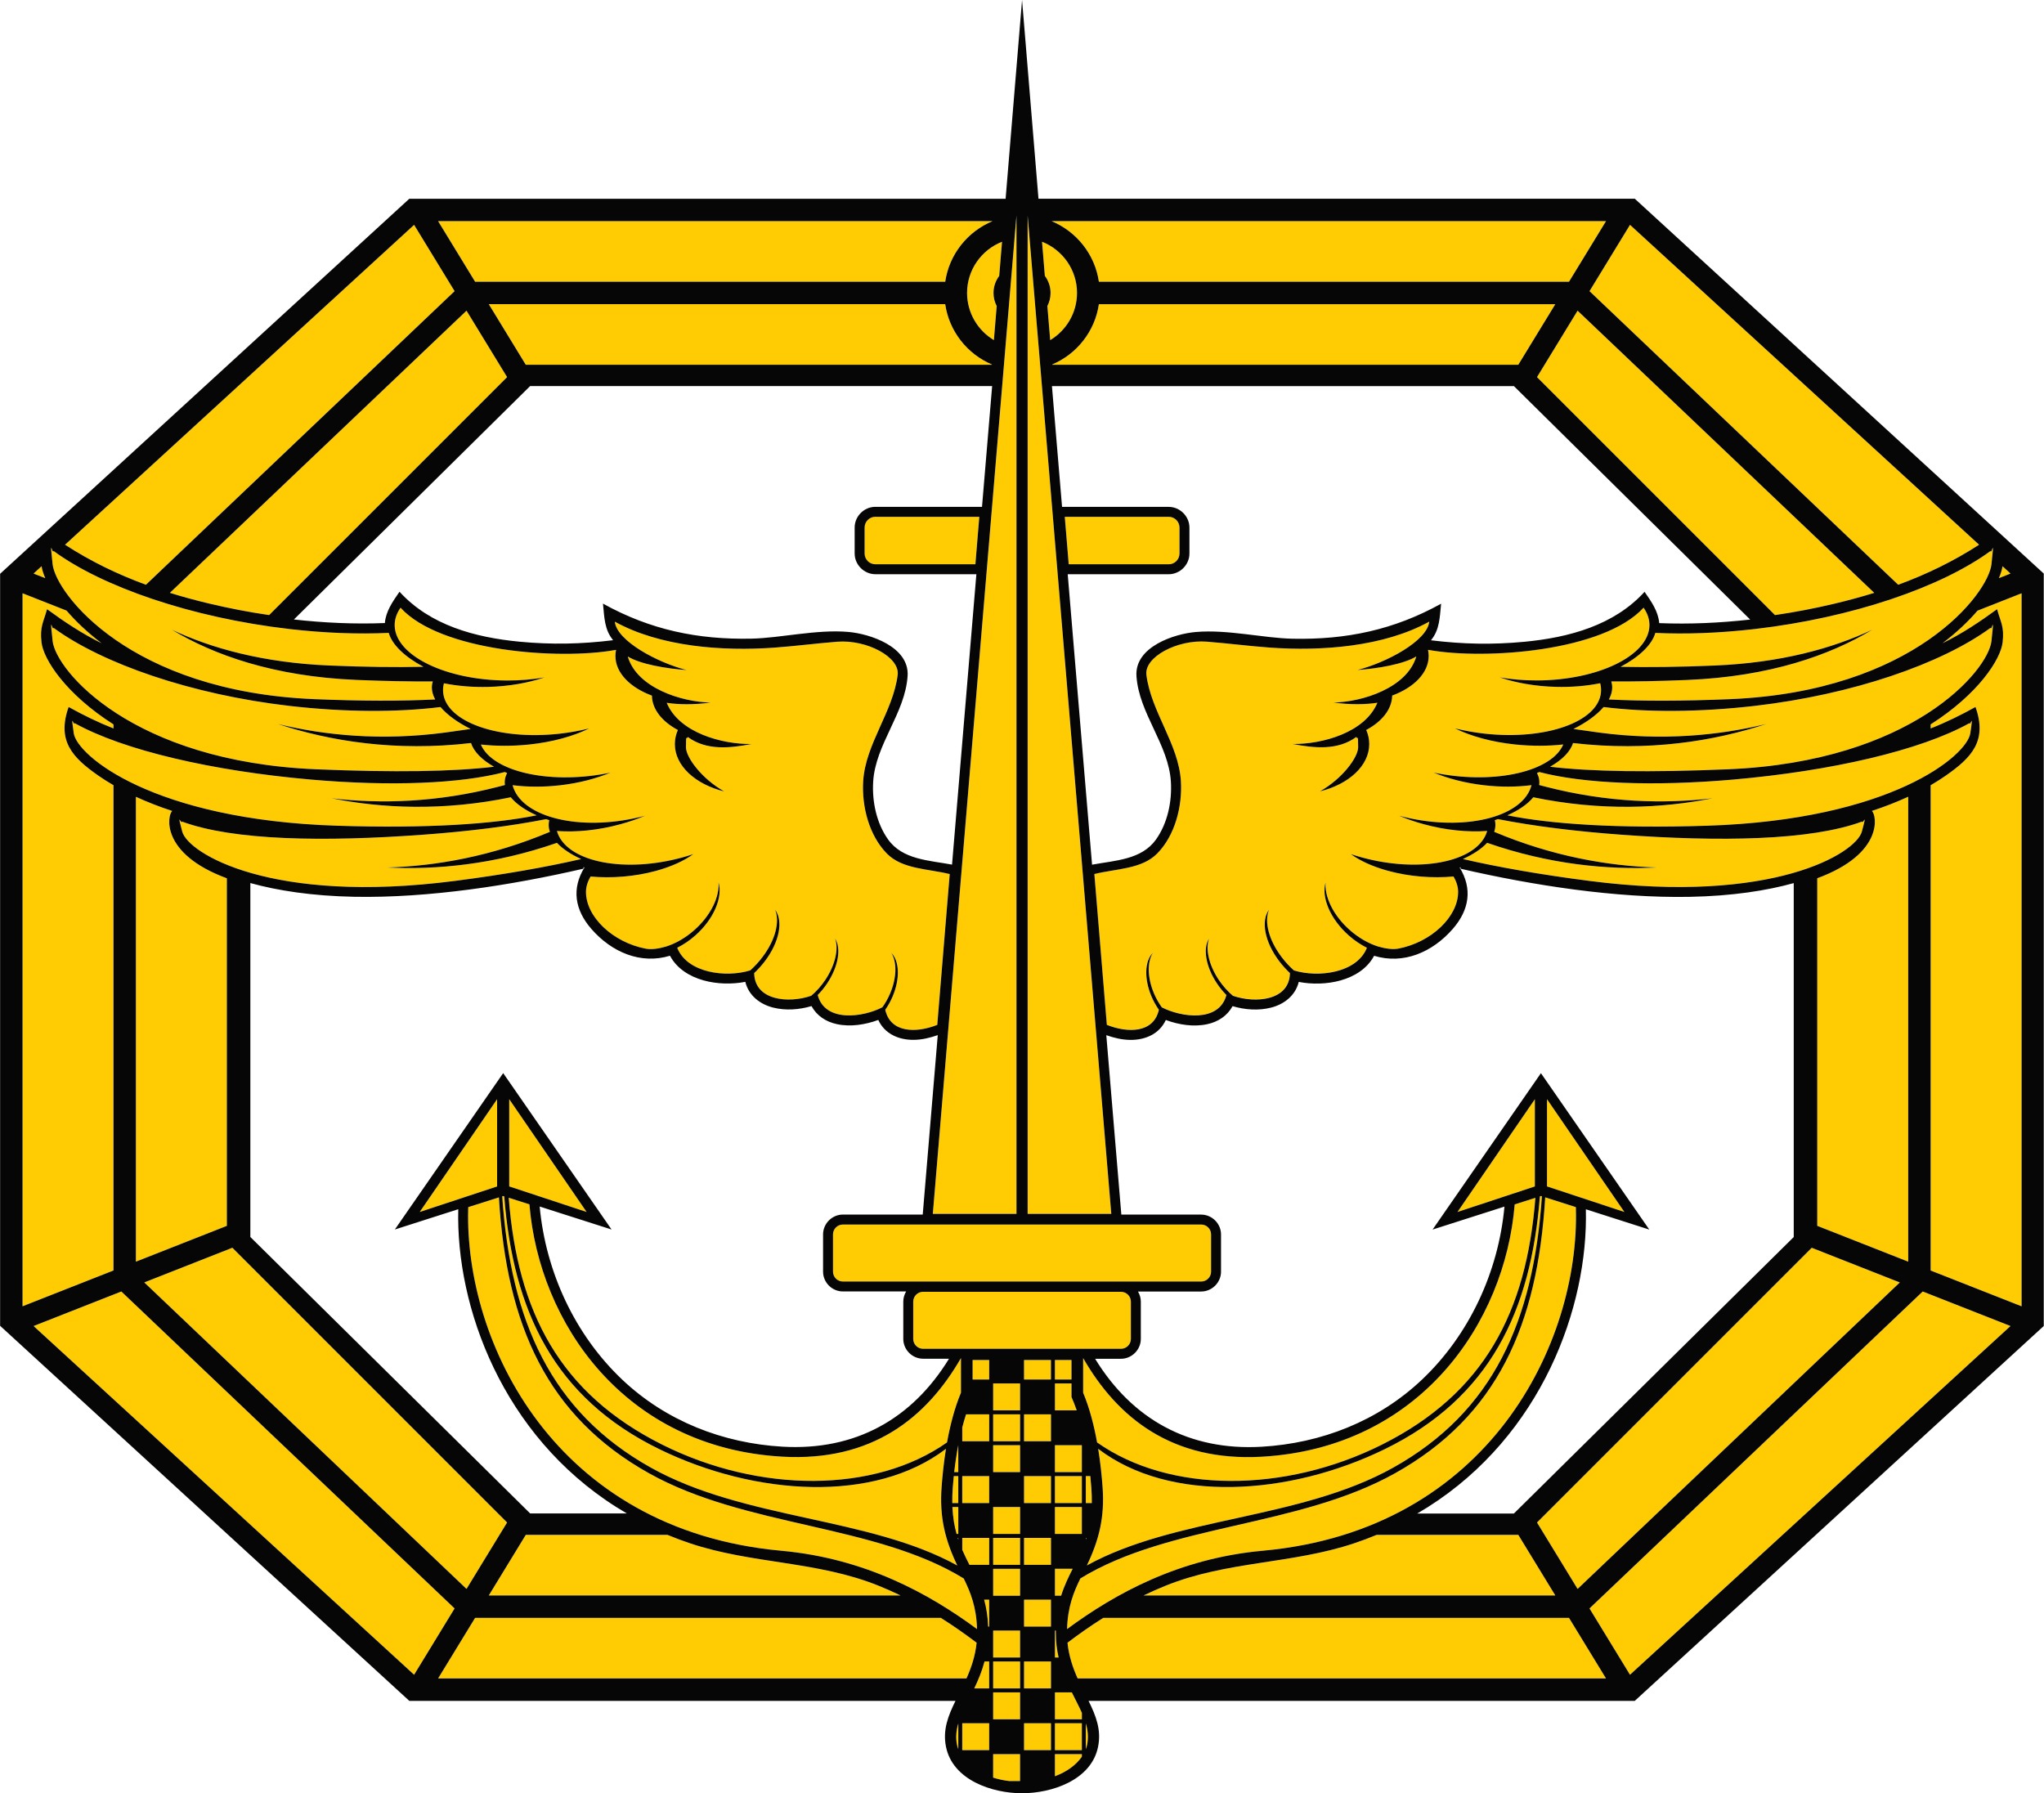 <?xml version="1.0" encoding="UTF-8"?><svg id="Layer_1" xmlns="http://www.w3.org/2000/svg" xmlns:xlink="http://www.w3.org/1999/xlink" viewBox="0 0 913.69 801.65"><defs><style>.cls-1{fill:none;}.cls-1,.cls-2,.cls-3{stroke-width:0px;}.cls-2{fill:#ffcc04;}.cls-2,.cls-3{fill-rule:evenodd;}.cls-4{clip-path:url(#clippath);}.cls-3{fill:#050605;}</style><clipPath id="clippath"><rect class="cls-1" y=".16" width="913.58" height="801.49"/></clipPath></defs><g id="surface1"><path class="cls-2" d="M701.36,723.2l16.54,27.08h-236.19c-2.09-4.69-3.9-9.9-4.53-15.97,4.94-3.74,10.26-7.5,16-11.11h208.18ZM455.99,740.92h-12.04v-12.04h12.04v12.04ZM430.14,638.07c.52-2.02,1.09-3.97,1.7-5.85h10.34v12.04h-12.04v-6.2ZM457.75,607.93h12.04v8.72h-12.04v-8.72ZM478.97,616.65h-7.41v-8.72h7.41v8.72ZM478.97,618.41v6.07c.83,1.87,1.61,3.87,2.34,5.97h-9.74v-12.04h7.41ZM469.8,644.26h-12.04v-12.04h12.04v12.04ZM483.6,658.06h-12.04v-12.04h12.04v12.04ZM426.54,658.06c.47-4.18,1.08-8.21,1.81-12.04h.01v12.04h-1.83ZM455.99,658.06h-12.04v-12.04h12.04v12.04ZM483.6,671.88h-12.04v-12.04h12.04v12.04ZM425.69,671.88c-.03-2.13.03-4.41.2-6.85.13-1.76.29-3.49.46-5.19h2.01v12.04h-2.68ZM487.39,659.84c.17,1.71.33,3.43.45,5.2.18,2.43.24,4.71.21,6.84h-2.68v-12.04h2.01ZM442.17,671.88h-12.04v-12.04h12.04v12.04ZM469.8,671.88h-12.04v-12.04h12.04v12.04ZM469.8,699.5h-12.04v-12.04h12.04v12.04ZM427.6,685.68c-.97-3.5-1.66-7.43-1.86-12.04h2.63v12.04h-.77ZM483.6,685.68h-12.04v-12.04h12.04v12.04ZM455.99,685.68h-12.04v-12.04h12.04v12.04ZM428.37,688.19c-.08-.24-.16-.49-.24-.73h.24v.73ZM433.35,699.5c-1.11-2.18-2.21-4.38-3.21-6.71v-5.34h12.04v12.04h-8.83ZM455.99,699.5h-12.04v-12.04h12.04v12.04ZM485.61,687.45c-.08.24-.16.49-.24.73v-.73h.24ZM471.96,728.88c0,.33,0,.66,0,.99,0,4.01.48,7.66,1.25,11.04h-1.64v-12.04h.4,0ZM479.5,701.26c-1.9,3.76-3.76,7.56-5.16,12.04h-2.77v-12.04h7.93ZM455.99,713.31h-12.04v-12.04h12.04v12.04ZM441.73,727.11c-.19-4.61-.85-8.53-1.81-12.04h2.25v12.04h-.44ZM469.8,727.11h-12.04v-12.04h12.04v12.04ZM455.99,768.54h-12.04v-12.04h12.04v12.04ZM485.37,770.38c.92,3.1,1.25,6.19.6,9.43-.15.7-.35,1.4-.6,2.08v-11.51ZM435.5,754.73c1.75-3.64,3.42-7.6,4.6-12.04h2.07v12.04h-6.67ZM455.99,754.73h-12.04v-12.04h12.04v12.04ZM469.8,754.73h-12.04v-12.04h12.04v12.04ZM479.11,756.5c1.6,3.24,3.21,6.25,4.5,9.17v2.87h-12.04v-12.04h7.54ZM428.37,781.9c-.26-.69-.45-1.38-.6-2.08-.65-3.24-.31-6.33.6-9.43v11.51ZM442.17,782.35h-12.04v-12.04h12.04v12.04ZM483.6,785.26c-2.48,3.62-6.63,6.73-12.04,8.74v-9.88h12.04v1.14ZM483.6,782.35h-12.04v-12.04h12.04v12.04ZM469.8,782.35h-12.04v-12.04h12.04v12.04ZM451.14,796.16c-2.57-.31-4.97-.84-7.2-1.54v-10.5h12.04v12.04h-4.85ZM455.99,644.26h-12.04v-12.04h12.04v12.04ZM455.99,630.45h-12.04v-12.04h12.04v12.04ZM434.77,607.93h7.41v8.72h-7.41v-8.72ZM484.18,607.07c15.37,26.73,39.81,46.41,80.01,44.08,70.45-4.09,108.54-59.72,112.89-112.78l9.26-2.95c-3.98,51.07-22.8,87.44-68.66,110.38-43.4,21.7-94.9,21.8-127.27-1.02-1.34-7.43-3.31-15.23-6.23-22.21v-15.49ZM688.35,534.78l.46-.15.45.14c-3.83,55.76-21.73,96.28-66.48,121.28-41.79,23.36-97.39,21.93-136.94,43.72,5.5-11.5,8.02-21.65,7.02-35.16-.35-4.76-.93-10.67-1.96-17,31.93,24.41,85.24,21.09,128.09.18,47.09-22.96,65.36-61.74,69.37-113.02ZM690.71,535.24l13.7,4.36c0,.27.01.53.02.8,1.61,59.3-38.3,143.54-139.96,152.8-37.51,3.42-65.97,19.14-87.49,35.02.27-9.92,2.94-16.51,5.95-22.63,39.72-24.37,97.38-22.83,140.65-47.01,45.54-25.44,63.71-66.06,67.13-123.34ZM436.75,728.22c-21.52-15.88-49.98-31.59-87.5-35.02-101.65-9.26-141.56-93.5-139.96-152.8,0-.27.02-.52.03-.8l13.7-4.36c3.41,57.27,21.59,97.9,67.12,123.34,43.28,24.18,100.94,22.64,140.66,47.01,3.01,6.12,5.69,12.72,5.95,22.63ZM224.48,534.78l.45-.14.46.15c4,51.28,22.28,90.06,69.37,113.02,42.85,20.91,96.16,24.23,128.09-.18-1.03,6.32-1.61,12.24-1.96,17-1.01,13.51,1.52,23.66,7.02,35.16-39.55-21.8-95.16-20.37-136.94-43.72-44.75-25-62.65-65.52-66.48-121.28ZM227.4,535.42l9.26,2.95c4.35,53.06,42.44,108.69,112.89,112.78,40.21,2.33,64.64-17.35,80.01-44.08v15.49c-2.92,6.98-4.88,14.79-6.23,22.21-32.37,22.82-83.88,22.72-127.27,1.02-45.86-22.94-64.68-59.3-68.66-110.38ZM686.1,491.35v39l-34.59,11.42,34.59-50.41ZM227.63,491.35l34.59,50.41-34.59-11.42v-39ZM222.21,491.35v39l-34.59,11.42,34.59-50.41ZM691.53,491.35l34.58,50.41-34.58-11.42v-39ZM475.97,231.02h46.47c2.64,0,4.81,2.16,4.81,4.81v11.6c0,2.64-2.16,4.81-4.81,4.81h-44.71l-1.76-21.21ZM391.3,231.02h46.46l-1.75,21.21h-44.71c-2.64,0-4.81-2.16-4.81-4.81v-11.6c0-2.64,2.16-4.81,4.81-4.81ZM454.37,96.34v446.27h-37.39l37.39-446.27ZM376.77,547.38h160.19c2.43,0,4.41,1.99,4.41,4.41v16.65c0,2.43-1.98,4.41-4.41,4.41h-160.19c-2.43,0-4.41-1.99-4.41-4.41v-16.65c0-2.42,1.99-4.41,4.41-4.41ZM459.37,96.34l37.39,446.27h-37.39V96.34ZM412.63,577.45h88.48c2.43,0,4.41,1.99,4.41,4.41v16.65c0,2.42-1.99,4.41-4.41,4.41h-88.48c-2.43,0-4.41-1.99-4.41-4.41v-16.65c0-2.43,1.98-4.41,4.41-4.41ZM667.92,371.84c.44-1.25.62-2.53.52-3.81-.04-.48-.13-.95-.24-1.4.47-.15.93-.31,1.39-.48,15.87,3.13,34.62,5.47,55.04,6.97,44.03,3.22,84.62,2.66,107.72-5.87.34,1.48,2.53-5.16-.09,4.5-2.62,9.65-39.75,32.61-121.77,22.03-22.22-2.87-41.02-6.2-56.55-9.79,4.59-2.07,8.31-4.55,10.83-7.24,27.81,9.68,53.94,12.13,75.84,11.02-21.8-.64-46.7-4.99-72.7-15.94ZM189.3,298.06c-12.31.27-26.3.09-42.04-.57-29.56-1.24-52.77-7.67-70.45-16.01,18.7,11.31,45.67,20.91,82.47,22.45,12.49.52,23.87.74,34.19.68-.08.27-.16.53-.22.8-.52,2.34-.03,4.8,1.29,7.25-15.02.76-33.01.75-54.16-.14-82.28-3.45-115.41-47.13-116.87-60.32-1.46-13.19-.07-4.04.43-5.91,21.83,16.03,61.62,29.83,105.49,34.9,15.9,1.83,30.87,2.35,44.34,1.72,1.49,5.29,7.2,10.75,15.51,15.14ZM418.98,458.12c-9.2,3.68-20.91,3.81-23.26-6.73,1.25-1.78,2.36-3.78,3.28-5.93,3.42-8.06,3.01-15.94-.58-19.53,2.53,3.99,2.51,11-.52,18.15-.96,2.27-2.14,4.35-3.47,6.19-8.5,4.43-25.61,6.98-28.91-5.48,1.52-1.53,2.96-3.29,4.25-5.23,5.04-7.59,6.3-15.7,3.52-20.03,1.65,4.55.16,11.69-4.31,18.42-1.88,2.82-4.06,5.24-6.35,7.18-10.05,3.5-25.29,2.2-25.5-10.15,1.67-1.57,3.26-3.32,4.71-5.22,6.67-8.77,8.32-18.14,4.64-23.13,2.18,5.25.22,13.5-5.69,21.26-1.65,2.18-3.48,4.15-5.41,5.88-10.82,3.36-28.15,1.26-32.66-10.11,2.75-1.38,5.49-3.2,8.06-5.47,8.39-7.4,12.39-17.16,10.39-23.87.59,6.51-3.4,14.92-10.84,21.48-4.03,3.55-8.48,6.04-12.74,7.37-3.46.99-6.55,1.36-9,.9-14.67-2.83-26.65-14.22-26.65-25.35,0-2.3.74-4.64,2.05-6.89,9.3.85,19.7.09,29.32-2.55,6.88-1.9,12.51-4.49,16.63-7.48-1.59.54-3.22,1.03-4.88,1.49-25.43,6.98-50.43,2.29-55.64-10.46-.19-.45-.34-.9-.47-1.35,8.65.62,18.51-.32,28.45-3.05,3.88-1.06,7.55-2.34,10.97-3.78-1.64.44-3.3.84-5,1.19-26.42,5.53-50.66-1.13-54.23-14.83,6.67.84,13.97.89,21.51,0,8.22-.97,15.79-2.96,22.29-5.64-.7.15-1.41.29-2.12.43-25.81,4.84-50.79-.99-55.87-12.97,6.76.73,14.07.77,21.51,0,10.56-1.11,19.84-3.71,26.96-7.22-4.27,1.07-8.8,1.88-13.52,2.4-27.2,2.95-50.47-5.29-51.8-18.36-.14-1.41-.02-2.81.34-4.2,6.11,1.22,12.84,1.81,19.89,1.62,9.17-.25,17.74-1.78,25.06-4.25-5.22.91-10.86,1.4-16.75,1.38-27.28-.1-49.84-11.08-50.21-24.45-.08-2.83.85-5.55,2.62-8.08,17.87,19.61,70.77,23.38,95.72,18.94.21-.01.41-.04.62-.08-.2.9-.29,1.8-.29,2.72,0,7.51,6.55,14.1,16.31,17.71.1,6.13,4.59,11.63,11.6,15.37-.87,2-1.34,4.12-1.34,6.31,0,9.7,9.21,18,22.05,21.14-10.18-5.73-17.09-15.33-17.09-19.71,0-6.47.29-3.12.84-4.6,8.44,6.16,18.88,4.95,28.46,3.13-13.17.15-32.32-5.02-37.9-18.43,5.07.83,12.36.92,19.63-.11-12.89-.22-32.93-6.5-37.04-20.59,5.57,3.44,17.19,5.42,26.33,6.07-13.09-3.35-31.2-13.02-32.13-21.64,20.31,11.25,48.15,13.27,71.14,11.63,9.51-.69,19.1-1.94,28.33-2.66,13.22-1.02,27.98,6.87,26.99,14.82-2.07,16.51-14.41,30.89-15.42,47.51-.69,11.32,2.63,24.24,10.57,32.34,6.9,7.04,18.34,6.78,28.11,9.19l-5.57,67.44ZM210.38,325.85c-3.73.56-7.58,1.09-11.58,1.63-28.1,3.71-53.36,1.32-74.63-3.86,23.23,7.67,52.72,12.47,86.4,8.52,1.19,3.86,4.87,7.54,10.26,10.6-18.39,2.2-44.57,2.6-79.58,1.13-82.28-3.45-116.27-44.13-117.73-57.32-1.46-13.19-.07-4.04.43-5.9,21.83,16.02,61.62,29.83,105.49,34.9,24.54,2.83,48.15,2.92,67.47.5,3.02,3.53,7.67,6.92,13.46,9.8ZM225.71,350.91c-.99.26-1.99.52-2.99.78-27.44,7.07-52.82,7.73-74.56,5.14,22.37,4.49,49.83,5.85,80.16-.44,2.46,3.01,6.46,5.78,11.57,8.07-19.32,3.89-48.79,5.94-89.2,4.65-82.28-2.62-116.27-31.35-117.73-41.36-1.45-10.02-.06-3.06.44-4.48,21.83,12.16,61.62,21.35,105.49,25.2,35.85,3.14,66.99,1.83,86.74-3.36.35.15.71.3,1.07.45-.59,1.08-.96,2.23-1.06,3.42-.06.64-.03,1.29.06,1.93ZM245.82,371.84c-26,10.95-50.89,15.3-72.7,15.94,21.9,1.11,48.03-1.34,75.84-11.02,2.53,2.69,6.25,5.17,10.83,7.24-15.54,3.58-34.33,6.92-56.55,9.79-82.03,10.58-119.15-12.37-121.77-22.03-2.62-9.66-.43-3.01-.09-4.5,23.1,8.53,63.69,9.09,107.72,5.87,20.42-1.5,39.17-3.83,55.04-6.97.45.16.92.32,1.39.48-.12.45-.2.92-.24,1.4-.1,1.28.07,2.55.52,3.81ZM688.03,350.91c.1-.64.12-1.29.06-1.93-.1-1.19-.47-2.34-1.06-3.42.36-.15.71-.29,1.07-.45,19.75,5.18,50.89,6.5,86.74,3.36,43.88-3.85,83.66-13.04,105.49-25.2.5,1.42,1.9-5.53.43,4.48-1.45,10.01-35.44,38.74-117.73,41.36-40.4,1.29-69.87-.76-89.2-4.65,5.11-2.29,9.12-5.06,11.57-8.07,30.33,6.29,57.8,4.93,80.17.44-21.74,2.59-47.12,1.93-74.56-5.14-1.01-.26-2.01-.52-2.99-.78ZM703.36,325.85c5.78-2.87,10.44-6.27,13.46-9.8,19.32,2.42,42.93,2.33,67.47-.5,43.88-5.07,83.66-18.87,105.49-34.9.5,1.87,1.89-7.29.43,5.9-1.45,13.19-35.44,53.87-117.73,57.32-35.01,1.47-61.19,1.07-79.58-1.13,5.39-3.06,9.07-6.74,10.26-10.6,33.68,3.95,63.16-.85,86.4-8.52-21.27,5.18-46.54,7.58-74.63,3.86-3.99-.54-7.85-1.07-11.58-1.63ZM489.18,390.69c9.78-2.42,21.21-2.15,28.12-9.2,7.94-8.1,11.25-21.02,10.56-32.34-1.01-16.62-13.35-30.99-15.42-47.51-.99-7.95,13.77-15.84,26.98-14.82,9.24.72,18.83,1.97,28.33,2.66,22.99,1.64,50.83-.37,71.14-11.62-.92,8.62-19.03,18.28-32.12,21.63,9.15-.65,20.76-2.63,26.33-6.07-4.11,14.09-24.15,20.38-37.04,20.6,7.28,1.03,14.57.93,19.64.1-5.58,13.42-24.73,18.58-37.9,18.44,9.58,1.81,20.02,3.02,28.45-3.13.55,1.48.85-1.87.85,4.6,0,4.39-6.91,13.98-17.09,19.71,12.84-3.14,22.05-11.44,22.05-21.14,0-2.19-.47-4.31-1.34-6.31,7.01-3.74,11.49-9.24,11.6-15.37,9.76-3.61,16.31-10.2,16.31-17.71,0-.92-.1-1.83-.29-2.72.2.03.41.06.62.08,24.96,4.43,77.85.66,95.73-18.94,1.77,2.53,2.7,5.25,2.62,8.09-.38,13.35-22.94,24.33-50.21,24.43-5.88.02-11.53-.47-16.75-1.38,7.32,2.47,15.89,4.01,25.06,4.25,7.04.2,13.77-.39,19.89-1.62.36,1.4.48,2.8.33,4.21-1.32,13.06-24.59,21.31-51.79,18.35-4.72-.52-9.25-1.33-13.52-2.4,7.12,3.5,16.4,6.11,26.96,7.22,7.44.78,14.75.74,21.51,0-5.09,11.98-30.06,17.81-55.87,12.97-.71-.13-1.42-.27-2.12-.42,6.5,2.68,14.07,4.67,22.29,5.64,7.54.9,14.84.85,21.51,0-3.57,13.7-27.81,20.37-54.23,14.84-1.7-.36-3.36-.76-5-1.2,3.42,1.45,7.09,2.72,10.96,3.78,9.94,2.73,19.8,3.67,28.45,3.05-.13.45-.29.9-.47,1.35-5.2,12.74-30.2,17.44-55.64,10.46-1.67-.46-3.29-.95-4.88-1.48,4.12,2.98,9.75,5.59,16.62,7.47,9.62,2.64,20.03,3.41,29.33,2.55,1.3,2.25,2.05,4.58,2.05,6.88,0,11.13-11.97,22.52-26.66,25.35-2.43.47-5.53.1-9-.9-4.26-1.33-8.71-3.82-12.74-7.37-7.44-6.56-11.43-14.98-10.84-21.48-2,6.71,1.99,16.47,10.39,23.87,2.57,2.27,5.31,4.1,8.06,5.47-4.5,11.36-21.83,13.48-32.65,10.11-1.93-1.73-3.76-3.7-5.42-5.87-5.9-7.78-7.87-16.02-5.69-21.28-3.67,4.99-2.01,14.36,4.65,23.13,1.45,1.9,3.04,3.65,4.71,5.22-.21,12.35-15.44,13.65-25.49,10.15-2.29-1.92-4.48-4.36-6.37-7.18-4.47-6.73-5.95-13.87-4.31-18.42-2.78,4.32-1.52,12.44,3.52,20.03,1.29,1.94,2.73,3.69,4.25,5.23-3.29,12.46-20.39,9.93-28.89,5.5-1.33-1.85-2.52-3.94-3.48-6.2-3.04-7.15-3.06-14.15-.52-18.15-3.6,3.59-4,11.47-.58,19.53.92,2.15,2.04,4.14,3.28,5.92-2.35,10.55-14.05,10.43-23.26,6.74l-5.58-67.43ZM724.44,298.06c8.31-4.39,14.02-9.86,15.51-15.14,13.46.63,28.44.11,44.34-1.72,43.88-5.07,83.66-18.87,105.49-34.9.5,1.87,1.89-7.28.43,5.91-1.45,13.19-34.58,56.87-116.87,60.32-21.15.89-39.14.9-54.16.14,1.32-2.45,1.81-4.9,1.29-7.25-.06-.27-.13-.54-.22-.8,10.32.06,21.7-.15,34.19-.68,36.81-1.54,63.78-11.14,82.48-22.45-17.68,8.34-40.9,14.77-70.45,16.01-15.74.66-29.73.83-42.04.57ZM432.03,750.28h-236.19l16.54-27.08h208.19c5.74,3.62,11.05,7.38,15.99,11.11-.62,6.07-2.43,11.28-4.53,15.97ZM467.07,123.33c1.59,2.13,2.55,4.77,2.55,7.62,0,2.11-.52,4.1-1.43,5.86l1.27,15.24c7.17-4.3,11.99-12.15,11.99-21.1,0-10.37-6.49-19.28-15.63-22.87l1.26,15.26ZM445.55,136.81c-.91-1.76-1.43-3.75-1.43-5.86,0-2.85.95-5.48,2.55-7.62l1.26-15.26c-9.14,3.59-15.63,12.5-15.63,22.87,0,8.95,4.83,16.8,12,21.1l1.26-15.23ZM859.49,577.31l39.23,15.44-170.1,155.88-18.1-29.64,148.96-141.68ZM226.68,680.56l-18.14,29.7-144.04-137,39.37-15.5,122.8,122.8ZM678.7,686.1l16.54,27.08h-184.03c3.1-1.5,6.3-2.92,9.6-4.26,27.6-11.21,56.61-9.71,84.53-19.06,3.4-1.13,6.75-2.39,10.04-3.76h63.32ZM402.53,713.18h-184.03l16.53-27.08h63.33c3.29,1.36,6.64,2.62,10.04,3.76,27.92,9.35,56.93,7.85,84.53,19.06,3.3,1.34,6.5,2.76,9.6,4.26ZM809.87,557.77l39.37,15.5-144.04,137-18.14-29.7,122.8-122.8ZM50.73,567.92l-40.65,16v-318.72l19.67,7.75c4.05,4.71,9.24,9.71,15.68,14.58-8.79-4.29-16.82-9.69-24.4-15.22-1.58,5.83-3.27,7.65-2.48,14.79.83,7.58,10.83,23.13,32.18,36.71v1.81c-6.99-2.76-13.68-6.04-20.05-9.6-5.37,15.15,1.67,22.62,13.44,30.8,2.01,1.39,4.21,2.79,6.61,4.19v216.92ZM884,272.96l19.67-7.75v318.72l-40.65-16v-216.92c2.4-1.4,4.6-2.8,6.61-4.19,11.77-8.18,18.82-15.65,13.44-30.8-6.37,3.56-13.06,6.85-20.05,9.6v-1.81c21.35-13.58,31.34-29.13,32.18-36.71.79-7.13-.9-8.95-2.48-14.79-7.58,5.53-15.61,10.93-24.4,15.22,6.44-4.87,11.63-9.86,15.68-14.58ZM710.53,130.15l18.1-29.64,156.04,142.99c-11.52,7.46-23.5,13.24-36.15,17.89l-137.98-131.24ZM895.15,253.1l3.58,3.29-5.22,2.06c.88-2.05,1.42-3.85,1.64-5.34ZM75.93,265.01l132.61-126.13,18.14,29.7-106.37,106.36c-8.95-1.29-17.85-3.01-26.74-5.13-6.04-1.43-11.91-3.02-17.64-4.81ZM101.41,547.97l-40.66,16.01v-207.8c4.83,2.22,10.23,4.36,16.23,6.33-2.11,1.76-5.55,19.04,24.43,30.1v155.37ZM852.99,356.17v207.8l-40.66-16.01v-155.37c29.99-11.06,26.54-28.34,24.43-30.1,5.99-1.97,11.39-4.11,16.23-6.33ZM687.06,168.58l18.14-29.7,132.61,126.13c-5.73,1.78-11.6,3.37-17.64,4.81-8.89,2.12-17.8,3.83-26.74,5.13l-106.37-106.36ZM20.23,258.45l-5.22-2.06,3.58-3.29c.21,1.49.75,3.29,1.64,5.34ZM29.08,243.5L185.11,100.51l18.1,29.64-137.99,131.24c-12.65-4.65-24.62-10.43-36.14-17.89ZM203.21,718.99l-18.1,29.64L15.01,592.75l39.23-15.44,148.97,141.68ZM443.67,98.86c-11.12,4.6-19.35,14.81-21.14,27.08h-210.15l-16.54-27.08h247.83ZM491.21,125.94c-1.78-12.26-10.02-22.47-21.14-27.08h247.83l-16.54,27.08h-210.15ZM470.34,162.93c10.98-4.65,19.1-14.8,20.87-26.96h204.03l-16.54,27.08h-208.35v-.11ZM235.03,163.04l-16.53-27.08h204.03c1.77,12.16,9.89,22.31,20.87,26.96v.11h-208.36Z"/><g class="cls-4"><path class="cls-3" d="M203.21,718.99l-18.1,29.64L15.01,592.75l39.23-15.44,148.97,141.68ZM592.57,394.32c-2,6.71,1.99,16.47,10.39,23.87,2.57,2.27,5.3,4.09,8.06,5.47-4.5,11.36-21.84,13.47-32.65,10.11-1.93-1.73-3.77-3.7-5.42-5.88-5.9-7.76-7.87-16.02-5.69-21.26-3.67,4.99-2.01,14.36,4.65,23.13,1.45,1.9,3.04,3.65,4.71,5.22-.21,12.35-15.44,13.64-25.49,10.15-2.29-1.94-4.48-4.36-6.37-7.18-4.47-6.73-5.95-13.87-4.31-18.42-2.78,4.32-1.52,12.44,3.52,20.03,1.29,1.94,2.73,3.69,4.25,5.22-3.29,12.46-20.39,9.93-28.89,5.5-1.33-1.85-2.52-3.94-3.48-6.2-3.04-7.15-3.06-14.16-.52-18.15-3.6,3.59-4,11.47-.58,19.53.92,2.15,2.04,4.14,3.28,5.92-2.35,10.55-14.05,10.43-23.26,6.73l-5.58-67.41c9.78-2.42,21.21-2.15,28.12-9.2,7.94-8.1,11.25-21.02,10.56-32.34-1.01-16.62-13.35-30.99-15.42-47.51-.99-7.95,13.77-15.84,26.98-14.82,9.24.72,18.83,1.97,28.33,2.66,22.99,1.64,50.83-.37,71.14-11.62-.92,8.62-19.03,18.28-32.12,21.63,9.15-.65,20.76-2.63,26.33-6.07-4.11,14.09-24.15,20.38-37.04,20.6,7.28,1.03,14.57.93,19.64.1-5.58,13.42-24.73,18.58-37.9,18.44,9.58,1.81,20.02,3.02,28.45-3.13.55,1.48.85-1.87.85,4.6,0,4.39-6.91,13.98-17.09,19.71,12.84-3.14,22.05-11.44,22.05-21.14,0-2.19-.47-4.31-1.34-6.31,7.01-3.74,11.49-9.24,11.6-15.37,9.76-3.61,16.31-10.2,16.31-17.71,0-.92-.1-1.83-.29-2.72.2.03.41.06.62.08,24.96,4.43,77.85.66,95.73-18.94,1.77,2.53,2.7,5.25,2.62,8.09-.38,13.35-22.94,24.33-50.21,24.43-5.88.02-11.53-.47-16.75-1.38,7.32,2.47,15.89,4.01,25.06,4.25,7.04.2,13.77-.39,19.89-1.62.36,1.4.48,2.8.33,4.21-1.32,13.06-24.59,21.31-51.79,18.35-4.72-.52-9.25-1.33-13.52-2.4,7.12,3.5,16.4,6.11,26.96,7.22,7.44.78,14.75.74,21.51,0-5.09,11.98-30.06,17.81-55.87,12.97-.71-.13-1.42-.27-2.12-.42,6.5,2.68,14.07,4.67,22.29,5.64,7.54.9,14.84.85,21.51,0-3.57,13.7-27.81,20.37-54.23,14.84-1.7-.36-3.36-.76-5-1.2,3.42,1.45,7.09,2.72,10.96,3.78,9.94,2.73,19.8,3.67,28.45,3.05-.13.45-.29.9-.47,1.35-5.2,12.74-30.2,17.44-55.64,10.46-1.67-.46-3.29-.95-4.88-1.48,4.12,2.98,9.75,5.59,16.62,7.47,9.62,2.64,20.03,3.41,29.33,2.55,1.3,2.25,2.05,4.58,2.05,6.88,0,11.13-11.97,22.52-26.66,25.35-2.44.47-5.54.1-9.02-.9-4.25-1.33-8.69-3.81-12.72-7.36-7.44-6.56-11.43-14.98-10.84-21.48ZM488.16,386.5l-10.88-129.81h45.15c5.03,0,9.26-4.22,9.26-9.25v-11.6c0-5.03-4.23-9.26-9.26-9.26h-47.68l-4.52-53.98h206.51l105.61,104.35c-13.49,1.5-27.1,2.14-40.66,1.59-.41-5.2-3.51-9.64-6.55-14-13.67,15-33.74,20.42-53.61,22.33-14.42,1.37-27.52,1.1-41.87-.66,3.97-4.8,3.9-10.44,4.53-16.35-21.1,11.7-42.36,16.16-66.41,15.65-13.1-.27-28.89-4.21-43.16-3.01-9.71.81-27.47,6.62-26.61,19.71,1.1,16.69,14.37,30.52,15.39,47.23.53,8.82-1.45,18.5-6.64,25.8-6.45,9.08-18.23,9.36-28.6,11.28ZM633.52,676.56c1.6-.93,3.19-1.89,4.76-2.88,50.75-32.16,71.72-89.22,70.62-133.12l28.35,9.07-48.44-69.91-48.43,69.91,32.13-10.27c-2.71,29.28-15.78,57.45-37.02,77.49-19.52,18.41-44.83,28.31-71.55,29.86-32.41,1.88-57.85-12.28-74.41-39.32h11.57c4.83,0,8.86-4.04,8.86-8.86v-16.65c0-1.61-.45-3.19-1.28-4.56h28.27c4.83,0,8.86-4.03,8.86-8.86v-16.66c0-4.83-4.03-8.86-8.86-8.86h-35.7l-6.72-80.2c3.46,1.2,6.99,2.07,10.74,2.11,6.6.06,12.95-2.59,15.86-8.9,5.78,2.14,12.45,3.2,18.53,1.87,4.8-1.04,8.92-3.67,11.32-8.06,5.46,1.63,11.57,2.08,17.14.67,5.9-1.48,10.95-5.41,12.44-11.51,5.81,1.14,12.64,1.04,18.7-.66,6.36-1.79,11.95-5.33,14.98-11.01,13.07,3.98,26.03-1.52,35.18-12.03,7.45-8.56,8.81-18.01,3.07-27.41.13-.06.26-.09.38-.14l.07.67c32.33,7.44,69.09,13.17,102.32,12.56,19.09-.36,34.53-2.8,46.56-6.14v158.21l-125.09,123.59h-43.23ZM419.19,462.72l-6.72,80.2h-35.69c-4.83,0-8.86,4.04-8.86,8.86v16.65c0,4.85,4,8.86,8.86,8.86h28.28c-.81,1.34-1.28,2.9-1.28,4.55v16.66c0,4.85,4,8.86,8.86,8.86h11.58c-16.56,27.03-42,41.2-74.42,39.32-26.71-1.55-52.03-11.45-71.54-29.86-21.24-20.05-34.3-48.21-37.02-77.49l32.13,10.27-48.44-69.91-48.43,69.91,28.35-9.07c-1.1,43.9,19.86,100.96,70.62,133.12,1.57.99,3.16,1.95,4.76,2.88h-43.23l-125.09-123.59v-158.21c12.04,3.34,27.48,5.78,46.56,6.14,33.24.61,70-5.12,102.32-12.56l.07-.67c.13.05.26.08.39.14-5.74,9.39-4.38,18.84,3.06,27.41,9.14,10.51,22.12,16.01,35.18,12.03,3.03,5.68,8.62,9.22,14.98,11.01,6.06,1.7,12.89,1.8,18.7.66,1.48,6.1,6.53,10.03,12.44,11.51,5.57,1.41,11.68.96,17.14-.67,2.4,4.39,6.52,7.02,11.32,8.06,6.08,1.32,12.74.27,18.53-1.87,2.91,6.32,9.26,8.97,15.86,8.9,3.75-.04,7.27-.92,10.74-2.11ZM236.99,172.58h206.51l-4.53,53.98h-47.68c-5.04,0-9.25,4.21-9.25,9.26v11.6c0,5.03,4.23,9.26,9.25,9.26h45.16l-10.88,129.81c-10.38-1.92-22.15-2.2-28.61-11.28-5.19-7.3-7.18-16.98-6.64-25.8,1.01-16.7,14.29-30.54,15.39-47.23.86-13.09-16.9-18.9-26.61-19.71-14.26-1.2-30.05,2.74-43.15,3.01-24.05.51-45.32-3.95-66.41-15.65.62,5.91.55,11.55,4.53,16.35-14.35,1.76-27.46,2.03-41.88.66-19.86-1.91-39.93-7.32-53.6-22.33-3.04,4.36-6.15,8.8-6.55,14-13.56.55-27.17-.09-40.66-1.59l105.61-104.35ZM490.89,647.62c31.93,24.41,85.24,21.09,128.09.18,47.09-22.96,65.36-61.74,69.37-113.02l.46-.15.45.14c-3.83,55.76-21.73,96.28-66.48,121.28-41.79,23.36-97.39,21.93-136.94,43.72,5.5-11.5,8.02-21.65,7.02-35.16-.35-4.76-.94-10.67-1.96-17ZM686.34,535.42c-3.99,51.07-22.8,87.44-68.66,110.38-43.4,21.7-94.9,21.8-127.27-1.02-1.34-7.43-3.31-15.23-6.23-22.21v-15.49c15.37,26.73,39.81,46.41,80.01,44.08,70.45-4.09,108.54-59.72,112.89-112.78l9.26-2.95ZM427.9,699.78c-39.55-21.8-95.15-20.37-136.93-43.72-44.75-25-62.65-65.52-66.48-121.28l.45-.14.46.15c4,51.28,22.28,90.06,69.37,113.02,42.85,20.91,96.16,24.23,128.09-.18-1.02,6.32-1.6,12.24-1.95,17-1.01,13.51,1.52,23.66,7.01,35.16ZM223.02,535.24c3.41,57.27,21.59,97.9,67.12,123.34,43.28,24.18,100.93,22.64,140.65,47.01,3.01,6.12,5.69,12.72,5.96,22.63-21.52-15.88-49.98-31.59-87.5-35.02-101.65-9.26-141.56-93.5-139.96-152.8,0-.27.02-.52.03-.8l13.7-4.36ZM423.33,644.77c-32.38,22.82-83.88,22.72-127.27,1.02-45.86-22.94-64.68-59.3-68.66-110.38l9.26,2.95c4.35,53.06,42.44,108.69,112.89,112.78,40.21,2.33,64.64-17.35,80.01-44.08v15.49c-2.92,6.98-4.88,14.79-6.23,22.21ZM482.94,705.58c39.72-24.37,97.38-22.83,140.65-47.01,45.54-25.44,63.71-66.06,67.13-123.34l13.7,4.36c0,.27.01.53.02.8,1.61,59.3-38.3,143.54-139.96,152.8-37.51,3.42-65.97,19.14-87.49,35.02.27-9.92,2.94-16.51,5.95-22.63ZM430.14,638.07c.52-2.02,1.09-3.97,1.7-5.85h10.34v12.04h-12.04v-6.2ZM457.75,607.93h12.04v8.72h-12.04v-8.72ZM478.97,616.65h-7.41v-8.72h7.41v8.72ZM478.97,618.41v6.07c.83,1.87,1.61,3.87,2.34,5.97h-9.74v-12.04h7.41ZM483.6,658.06h-12.04v-12.04h12.04v12.04ZM426.54,658.06c.47-4.18,1.08-8.21,1.81-12.04h.01v12.04h-1.83ZM455.99,658.06h-12.04v-12.04h12.04v12.04ZM469.8,644.26h-12.04v-12.04h12.04v12.04ZM425.69,671.88c-.03-2.13.03-4.41.2-6.85.13-1.76.29-3.49.46-5.19h2.01v12.04h-2.68ZM487.39,659.84c.17,1.71.33,3.43.45,5.2.18,2.43.24,4.71.21,6.84h-2.68v-12.04h2.01ZM442.17,671.88h-12.04v-12.04h12.04v12.04ZM469.8,671.88h-12.04v-12.04h12.04v12.04ZM483.6,671.88h-12.04v-12.04h12.04v12.04ZM469.8,699.5h-12.04v-12.04h12.04v12.04ZM427.6,685.68c-.97-3.5-1.66-7.43-1.86-12.04h2.63v12.04h-.77ZM483.6,685.68h-12.04v-12.04h12.04v12.04ZM455.99,685.68h-12.04v-12.04h12.04v12.04ZM428.37,688.19c-.08-.24-.16-.49-.24-.73h.24v.73ZM433.35,699.5c-1.11-2.18-2.21-4.38-3.21-6.71v-5.34h12.04v12.04h-8.83ZM455.99,699.5h-12.04v-12.04h12.04v12.04ZM485.61,687.45c-.08.24-.16.49-.24.73v-.73h.24ZM471.96,728.88c0,.33,0,.66,0,.99,0,4.01.48,7.66,1.25,11.04h-1.64v-12.04h.4,0ZM479.5,701.26c-1.9,3.76-3.76,7.56-5.16,12.04h-2.77v-12.04h7.93ZM455.99,713.31h-12.04v-12.04h12.04v12.04ZM441.73,727.11c-.19-4.61-.85-8.53-1.81-12.04h2.25v12.04h-.44ZM469.8,727.11h-12.04v-12.04h12.04v12.04ZM455.99,740.92h-12.04v-12.04h12.04v12.04ZM455.99,768.54h-12.04v-12.04h12.04v12.04ZM485.37,770.38c.92,3.1,1.25,6.19.6,9.43-.15.7-.35,1.4-.6,2.08v-11.51ZM435.5,754.73c1.75-3.64,3.42-7.6,4.6-12.04h2.07v12.04h-6.67ZM455.99,754.73h-12.04v-12.04h12.04v12.04ZM469.8,754.73h-12.04v-12.04h12.04v12.04ZM479.11,756.5c1.6,3.24,3.21,6.25,4.5,9.17v2.87h-12.04v-12.04h7.54ZM428.37,781.9c-.26-.69-.45-1.38-.6-2.08-.65-3.24-.31-6.33.6-9.43v11.51ZM442.17,782.35h-12.04v-12.04h12.04v12.04ZM483.6,785.26c-2.48,3.62-6.63,6.73-12.04,8.74v-9.88h12.04v1.14ZM483.6,782.35h-12.04v-12.04h12.04v12.04ZM469.8,782.35h-12.04v-12.04h12.04v12.04ZM451.14,796.16c-2.57-.31-4.97-.84-7.2-1.54v-10.5h12.04v12.04h-4.85ZM455.99,644.26h-12.04v-12.04h12.04v12.04ZM455.99,630.45h-12.04v-12.04h12.04v12.04ZM434.77,607.93h7.41v8.72h-7.41v-8.72ZM686.1,491.35v39l-34.59,11.42,34.59-50.41ZM227.63,491.35l34.59,50.41-34.59-11.42v-39ZM222.21,491.35v39l-34.59,11.42,34.59-50.41ZM691.53,491.35l34.58,50.41-34.58-11.42v-39ZM475.97,231.02h46.47c2.64,0,4.81,2.16,4.81,4.81v11.6c0,2.64-2.16,4.81-4.81,4.81h-44.71l-1.76-21.21ZM391.3,231.02h46.46l-1.75,21.21h-44.71c-2.64,0-4.81-2.16-4.81-4.81v-11.6c0-2.64,2.16-4.81,4.81-4.81ZM454.37,96.34v446.27h-37.39l37.39-446.27ZM376.77,547.38h160.19c2.43,0,4.41,1.99,4.41,4.41v16.65c0,2.43-1.98,4.41-4.41,4.41h-160.19c-2.43,0-4.41-1.99-4.41-4.41v-16.65c0-2.42,1.99-4.41,4.41-4.41ZM459.37,96.34l37.39,446.27h-37.39V96.34ZM412.63,577.45h88.48c2.43,0,4.41,1.99,4.41,4.41v16.65c0,2.42-1.99,4.41-4.41,4.41h-88.48c-2.43,0-4.41-1.99-4.41-4.41v-16.65c0-2.43,1.98-4.41,4.41-4.41ZM667.92,371.84c.44-1.25.62-2.53.52-3.81-.04-.48-.13-.95-.24-1.4.47-.15.93-.31,1.39-.48,15.87,3.13,34.62,5.47,55.04,6.97,44.03,3.22,84.62,2.66,107.72-5.87.34,1.48,2.53-5.16-.09,4.5-2.62,9.65-39.75,32.61-121.77,22.03-22.22-2.87-41.02-6.2-56.55-9.79,4.59-2.07,8.31-4.55,10.83-7.24,27.81,9.68,53.94,12.13,75.84,11.02-21.8-.64-46.7-4.99-72.7-15.94ZM189.3,298.06c-12.31.27-26.3.09-42.04-.57-29.56-1.24-52.77-7.67-70.45-16.01,18.7,11.31,45.67,20.91,82.47,22.45,12.49.52,23.87.74,34.19.68-.08.27-.16.53-.22.8-.52,2.34-.03,4.8,1.29,7.25-15.02.76-33.01.75-54.16-.14-82.28-3.45-115.41-47.13-116.87-60.32-1.46-13.19-.07-4.04.43-5.91,21.83,16.03,61.62,29.83,105.49,34.9,15.9,1.83,30.87,2.35,44.34,1.72,1.49,5.29,7.2,10.75,15.51,15.14ZM418.98,458.12c-9.2,3.68-20.91,3.81-23.26-6.74,1.25-1.78,2.36-3.77,3.28-5.92,3.42-8.06,3.01-15.94-.58-19.53,2.53,3.99,2.51,11-.52,18.15-.96,2.27-2.14,4.35-3.47,6.19-8.5,4.43-25.61,6.98-28.91-5.48,1.52-1.54,2.96-3.29,4.25-5.23,5.04-7.59,6.3-15.7,3.52-20.03,1.65,4.55.16,11.69-4.31,18.42-1.88,2.82-4.06,5.24-6.35,7.17-10.05,3.5-25.29,2.21-25.5-10.14,1.67-1.57,3.26-3.32,4.71-5.22,6.67-8.77,8.32-18.14,4.64-23.13,2.18,5.25.22,13.5-5.69,21.26-1.65,2.18-3.48,4.15-5.41,5.88-10.81,3.36-28.15,1.25-32.66-10.11,2.75-1.38,5.49-3.2,8.06-5.47,8.39-7.4,12.39-17.16,10.39-23.87.59,6.51-3.4,14.92-10.84,21.48-4.02,3.55-8.46,6.03-12.72,7.36-3.48,1-6.57,1.37-9.02.9-14.67-2.83-26.65-14.22-26.65-25.35,0-2.3.74-4.64,2.05-6.89,9.3.85,19.7.09,29.32-2.55,6.88-1.9,12.51-4.49,16.63-7.48-1.59.54-3.22,1.03-4.88,1.49-25.43,6.98-50.43,2.29-55.64-10.46-.19-.45-.34-.9-.47-1.35,8.65.62,18.51-.32,28.45-3.05,3.88-1.06,7.55-2.34,10.97-3.78-1.64.44-3.3.84-5,1.19-26.42,5.53-50.66-1.13-54.23-14.83,6.67.84,13.97.89,21.51,0,8.22-.97,15.79-2.96,22.29-5.64-.7.15-1.41.29-2.12.43-25.81,4.84-50.79-.99-55.87-12.97,6.76.73,14.07.77,21.51,0,10.56-1.11,19.84-3.71,26.96-7.22-4.27,1.07-8.8,1.88-13.52,2.4-27.2,2.95-50.47-5.29-51.8-18.36-.14-1.41-.02-2.81.34-4.2,6.11,1.22,12.84,1.81,19.89,1.62,9.17-.25,17.74-1.78,25.06-4.25-5.22.91-10.86,1.4-16.75,1.38-27.28-.1-49.84-11.08-50.21-24.45-.08-2.83.85-5.55,2.62-8.08,17.87,19.61,70.77,23.38,95.72,18.94.21-.01.41-.04.62-.08-.2.9-.29,1.8-.29,2.72,0,7.51,6.55,14.1,16.31,17.71.1,6.13,4.59,11.63,11.6,15.37-.87,2-1.34,4.12-1.34,6.31,0,9.7,9.21,18,22.05,21.14-10.18-5.73-17.09-15.33-17.09-19.71,0-6.47.29-3.12.84-4.6,8.44,6.16,18.88,4.95,28.46,3.13-13.17.15-32.32-5.02-37.9-18.43,5.07.83,12.36.92,19.63-.11-12.89-.22-32.93-6.5-37.04-20.59,5.57,3.44,17.19,5.42,26.33,6.07-13.09-3.35-31.2-13.02-32.13-21.64,20.31,11.25,48.15,13.27,71.14,11.63,9.51-.69,19.1-1.94,28.33-2.66,13.22-1.02,27.98,6.87,26.99,14.82-2.07,16.51-14.41,30.89-15.42,47.51-.69,11.32,2.63,24.24,10.57,32.34,6.9,7.04,18.34,6.78,28.11,9.19l-5.57,67.44ZM210.38,325.85c-3.73.56-7.58,1.09-11.58,1.63-28.1,3.71-53.36,1.32-74.63-3.86,23.23,7.67,52.72,12.47,86.4,8.52,1.19,3.86,4.87,7.54,10.26,10.6-18.39,2.2-44.57,2.6-79.58,1.13-82.28-3.45-116.27-44.13-117.73-57.32-1.46-13.19-.07-4.04.43-5.9,21.83,16.02,61.62,29.83,105.49,34.9,24.54,2.83,48.15,2.92,67.47.5,3.02,3.53,7.67,6.92,13.46,9.8ZM225.71,350.91c-.99.26-1.99.52-2.99.78-27.44,7.07-52.82,7.73-74.56,5.14,22.37,4.49,49.83,5.85,80.16-.44,2.46,3.01,6.46,5.78,11.57,8.07-19.32,3.89-48.79,5.94-89.2,4.65-82.28-2.62-116.27-31.35-117.73-41.36-1.45-10.02-.06-3.06.44-4.48,21.83,12.16,61.62,21.35,105.49,25.2,35.85,3.14,66.99,1.83,86.74-3.36.35.15.71.3,1.07.45-.59,1.08-.96,2.23-1.06,3.42-.06.64-.03,1.29.06,1.93ZM245.82,371.84c-26,10.95-50.89,15.3-72.7,15.94,21.9,1.11,48.03-1.34,75.84-11.02,2.53,2.69,6.25,5.17,10.83,7.24-15.54,3.58-34.33,6.92-56.55,9.79-82.03,10.58-119.15-12.37-121.77-22.03-2.62-9.66-.43-3.01-.09-4.5,23.1,8.53,63.69,9.09,107.72,5.87,20.42-1.5,39.17-3.83,55.04-6.97.45.16.92.32,1.39.48-.12.45-.2.92-.24,1.4-.1,1.28.07,2.55.52,3.81ZM688.03,350.91c.1-.64.12-1.29.06-1.93-.1-1.19-.47-2.34-1.06-3.42.36-.15.71-.29,1.07-.45,19.75,5.18,50.89,6.5,86.74,3.36,43.88-3.85,83.66-13.04,105.49-25.2.5,1.42,1.9-5.53.43,4.48-1.45,10.01-35.44,38.74-117.73,41.36-40.4,1.29-69.87-.76-89.2-4.65,5.11-2.29,9.12-5.06,11.57-8.07,30.33,6.29,57.8,4.93,80.17.44-21.74,2.59-47.12,1.93-74.56-5.14-1.01-.26-2.01-.52-2.99-.78ZM703.36,325.85c5.78-2.87,10.44-6.27,13.46-9.8,19.32,2.42,42.93,2.33,67.47-.5,43.88-5.07,83.66-18.87,105.49-34.9.5,1.87,1.89-7.29.43,5.9-1.45,13.19-35.44,53.87-117.73,57.32-35.01,1.47-61.19,1.07-79.58-1.13,5.39-3.06,9.07-6.74,10.26-10.6,33.68,3.95,63.16-.85,86.4-8.52-21.27,5.18-46.54,7.58-74.63,3.86-3.99-.54-7.85-1.07-11.58-1.63ZM724.44,298.06c8.31-4.39,14.02-9.86,15.51-15.14,13.46.63,28.44.11,44.34-1.72,43.88-5.07,83.66-18.87,105.49-34.9.5,1.87,1.89-7.28.43,5.91-1.45,13.19-34.58,56.87-116.87,60.32-21.15.89-39.14.9-54.16.14,1.32-2.45,1.81-4.9,1.29-7.25-.06-.27-.13-.54-.22-.8,10.32.06,21.7-.15,34.19-.68,36.81-1.54,63.78-11.14,82.48-22.45-17.68,8.34-40.9,14.77-70.45,16.01-15.74.66-29.73.83-42.04.57ZM859.49,577.31l39.23,15.44-170.1,155.88-18.1-29.64,148.96-141.68ZM226.68,680.56l-18.14,29.7-144.04-137,39.37-15.5,122.8,122.8ZM809.87,557.77l39.37,15.5-144.04,137-18.14-29.7,122.8-122.8ZM422.53,125.94h-210.15l-16.54-27.08h247.83c-11.11,4.6-19.35,14.81-21.14,27.08ZM470.07,98.86h247.83l-16.54,27.08h-210.15c-1.78-12.26-10.02-22.47-21.14-27.08ZM75.93,265.01l132.61-126.13,18.14,29.7-106.37,106.36c-8.94-1.3-17.85-3.01-26.74-5.13-6.04-1.43-11.91-3.02-17.64-4.81ZM29.08,243.5L185.11,100.51l18.1,29.64-137.98,131.24c-12.65-4.65-24.63-10.43-36.15-17.89ZM20.23,258.45l-5.22-2.06,3.58-3.29c.21,1.49.76,3.29,1.64,5.34ZM50.73,351v216.92l-40.65,16v-318.72l19.67,7.75c4.05,4.71,9.25,9.71,15.68,14.58-8.79-4.29-16.82-9.69-24.4-15.22-1.58,5.83-3.27,7.65-2.48,14.79.83,7.58,10.83,23.13,32.18,36.71v1.81c-6.99-2.76-13.68-6.04-20.05-9.6-5.37,15.15,1.67,22.62,13.44,30.8,2.01,1.39,4.21,2.79,6.61,4.18ZM101.41,392.6v155.37l-40.66,16.01v-207.8c4.83,2.22,10.23,4.36,16.23,6.33-2.11,1.76-5.55,19.04,24.43,30.1ZM852.99,356.17v207.8l-40.66-16.01v-155.37c29.99-11.06,26.54-28.34,24.43-30.1,5.99-1.97,11.39-4.11,16.23-6.33ZM884,272.96l19.67-7.75v318.72l-40.65-16v-216.92c2.4-1.4,4.6-2.8,6.61-4.19,11.77-8.18,18.82-15.65,13.44-30.8-6.37,3.56-13.06,6.85-20.05,9.6v-1.81c21.35-13.58,31.34-29.13,32.18-36.71.79-7.13-.9-8.95-2.48-14.79-7.58,5.53-15.61,10.93-24.4,15.22,6.44-4.87,11.63-9.86,15.68-14.58ZM895.15,253.11l3.58,3.28-5.21,2.05c.88-2.04,1.41-3.85,1.63-5.33ZM848.51,261.39l-137.98-131.24,18.1-29.64,156.04,142.99c-11.52,7.46-23.5,13.24-36.15,17.89ZM793.43,274.94l-106.37-106.36,18.14-29.7,132.61,126.13c-5.73,1.78-11.6,3.37-17.64,4.81-8.89,2.12-17.8,3.83-26.74,5.13ZM470.34,162.93c10.98-4.65,19.1-14.8,20.87-26.96h204.03l-16.54,27.08h-208.35v-.11ZM465.81,108.07c9.14,3.59,15.63,12.5,15.63,22.87,0,8.95-4.82,16.8-11.99,21.1l-1.27-15.24c.92-1.76,1.43-3.75,1.43-5.86,0-2.85-.95-5.49-2.55-7.62l-1.26-15.26ZM444.29,152.04c-7.17-4.29-12-12.15-12-21.1,0-10.37,6.5-19.28,15.63-22.87l-1.26,15.26c-1.59,2.13-2.55,4.77-2.55,7.62,0,2.11.52,4.1,1.43,5.86l-1.26,15.23ZM443.38,163.04h-208.36l-16.53-27.08h204.03c1.77,12.16,9.88,22.31,20.86,26.96v.11ZM402.53,713.18h-184.03l16.53-27.08h63.34c3.29,1.36,6.64,2.62,10.04,3.76,27.92,9.35,56.93,7.85,84.53,19.06,3.3,1.34,6.5,2.76,9.6,4.26ZM432.03,750.28h-236.19l16.54-27.08h208.19c5.74,3.62,11.05,7.38,15.99,11.11-.62,6.07-2.43,11.28-4.53,15.97ZM493.17,723.2h208.19l16.54,27.08h-236.19c-2.09-4.69-3.9-9.9-4.53-15.97,4.94-3.74,10.26-7.5,15.99-11.11ZM615.37,686.1h63.33l16.54,27.08h-184.03c3.1-1.5,6.3-2.92,9.6-4.26,27.6-11.21,56.61-9.71,84.53-19.06,3.4-1.13,6.74-2.39,10.04-3.76ZM913.69,256.49l-182.92-167.65h-266.56L456.87,0l-7.35,88.85H182.96L.05,256.49v336.16l182.91,167.65h244.16c-3.34,6.78-5.76,13.01-4.25,20.53,3.02,14.97,20.77,20.77,33.99,20.77s30.97-5.8,33.99-20.77c1.52-7.52-.91-13.75-4.25-20.53h244.16l182.92-167.65v-336.16Z"/></g></g></svg>